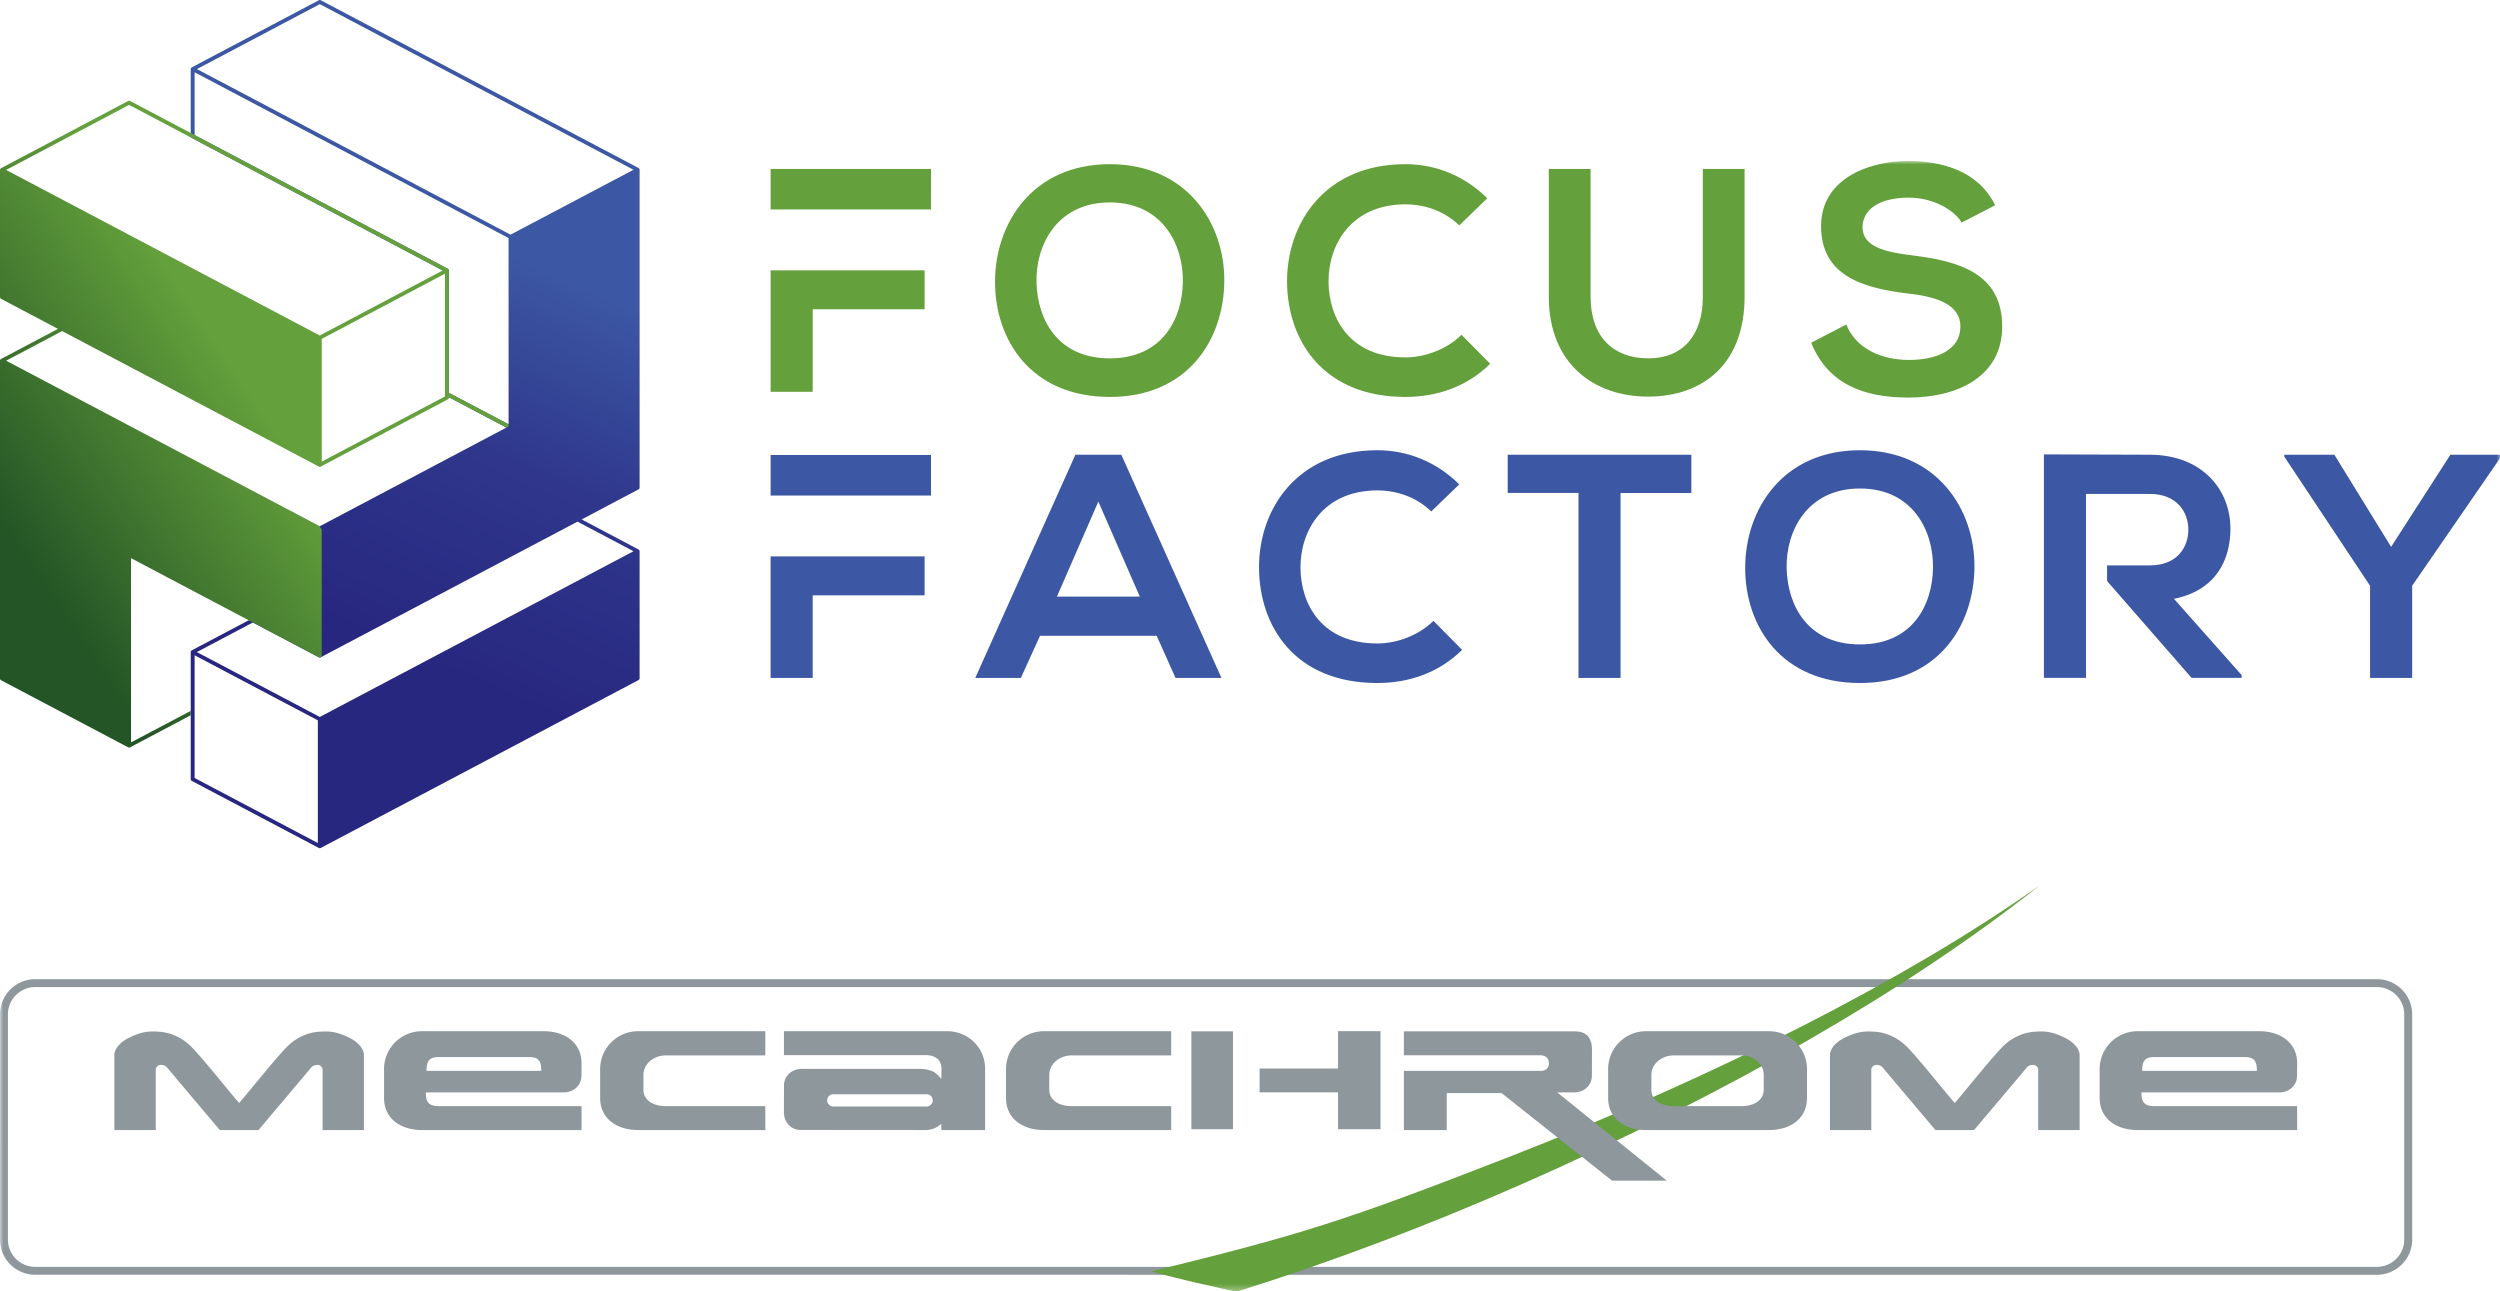 <svg width="364" height="188" xmlns="http://www.w3.org/2000/svg" xmlns:xlink="http://www.w3.org/1999/xlink"><defs><linearGradient x1="56.032%" y1="26.675%" x2="44.406%" y2="76.066%" id="c"><stop stop-color="#3C57A3" offset="0%"/><stop stop-color="#2F378C" offset="45.896%"/><stop stop-color="#282780" offset="100%"/></linearGradient><linearGradient x1="57.542%" y1="54.635%" x2="19.092%" y2="87.332%" id="d"><stop stop-color="#64A03B" offset="0%"/><stop stop-color="#245526" offset="100%"/></linearGradient><path id="a" d="M0 0h364.163v164.642H0z"/></defs><g fill="none" fill-rule="evenodd"><g transform="translate(0 23.439)"><mask id="b" fill="#fff"><use xlink:href="#a"/></mask><path d="M112.201 7.057h23.352V1.16h-23.352v5.897Zm0 26.555h6.128V21.588h16.295v-5.663h-22.423v17.687Zm166.225-19.87c-3.899-.464-7.242-1.253-7.242-4.086 0-2.414 2.181-4.316 6.732-4.316 3.527 0 6.592 1.763 7.706 3.62l4.875-2.507C288.036 1.44 282.79 0 277.729 0c-5.988.047-12.58 2.786-12.58 9.471 0 7.289 6.127 9.053 12.767 9.842 4.316.465 7.52 1.718 7.52 4.781 0 3.529-3.622 4.875-7.474 4.875-3.945 0-7.706-1.578-9.146-5.153l-5.106 2.647c2.413 5.942 7.52 7.984 14.159 7.984 7.242 0 13.65-3.11 13.65-10.353 0-7.752-6.315-9.516-13.093-10.352Zm-30.495 6.036c0 5.57-2.878 8.959-7.939 8.959s-8.403-3.11-8.403-8.959V1.16h-6.081v18.618c0 9.795 6.638 14.53 14.438 14.53 8.17 0 14.066-4.921 14.066-14.53V1.16h-6.081v18.618Zm-43.31 8.82c-8.031 0-11.142-5.617-11.187-11.003-.047-5.431 3.342-11.281 11.187-11.281 2.833 0 5.711.975 7.847 3.064l4.085-3.947C213.21 2.135 209.032.465 204.621.465c-11.745 0-17.269 8.635-17.224 17.13.047 8.45 5.155 16.759 17.224 16.759 4.69 0 9.007-1.531 12.35-4.827l-4.179-4.225c-2.136 2.136-5.338 3.296-8.171 3.296Zm-43.029.139c-7.66 0-10.539-5.71-10.678-11.048-.14-5.479 3.018-11.654 10.678-11.654 7.66 0 10.723 6.129 10.631 11.607-.093 5.339-2.971 11.095-10.631 11.095Zm0-28.272c-11.236 0-16.714 8.588-16.714 17.13 0 8.543 5.293 16.759 16.714 16.759 11.42 0 16.574-8.402 16.666-16.805.093-8.496-5.479-17.084-16.666-17.084Z" fill="#64A03B" mask="url(#b)"/><path d="m356.781 42.767-8.636 13.417-8.262-13.417h-7.289v.278l12.488 18.803v13.416h6.128V61.848l12.953-18.803v-.278h-7.382Zm-85.967 27.622c-7.66 0-10.539-5.71-10.678-11.048-.139-5.48 3.018-11.654 10.678-11.654 7.66 0 10.724 6.129 10.631 11.607-.093 5.339-2.97 11.095-10.63 11.095Zm0-28.272c-11.235 0-16.714 8.588-16.714 17.13 0 8.543 5.293 16.76 16.714 16.76 11.42 0 16.573-8.403 16.665-16.806.094-8.496-5.477-17.084-16.665-17.084Zm-51.295 6.22h10.307v26.927h6.128V48.337h10.307v-5.57H219.52v5.57ZM200.537 70.25c-8.03 0-11.143-5.617-11.188-11.003-.047-5.431 3.342-11.281 11.188-11.281 2.833 0 5.711.975 7.847 3.064l4.085-3.946c-3.343-3.296-7.52-4.967-11.932-4.967-11.745 0-17.27 8.635-17.223 17.13.046 8.45 5.153 16.76 17.223 16.76 4.688 0 9.007-1.532 12.35-4.828l-4.179-4.225c-2.136 2.136-5.338 3.296-8.17 3.296Zm-46.65-6.824 6.033-13.835 6.036 13.835h-12.07Zm2.691-20.66-14.577 32.498h6.638l2.786-6.128h16.991l2.74 6.128h6.685l-14.578-32.497h-6.685Zm-44.377 5.943h23.352v-5.896h-23.352v5.896Zm0 26.555h6.127V63.24h16.296v-5.663h-22.423v17.687Zm212.551-21.725c0-5.62-4.04-10.73-11.7-10.77-5.15 0-10.3-.05-15.46-.05v32.54h6.13V48.48h9.33c3.86 0 5.57 2.6 5.57 5.2s-1.67 5.2-5.57 5.2h-6.26v2.28l12.3 14.1h7.29v-.41l-9.85-11.1c6.18-1.25 8.22-5.75 8.22-10.21Z" fill="#3C57A3" mask="url(#b)"/><path d="M5.117 162.166A5.124 5.124 0 0 1 0 157.062l.004-32.823c0-2.812 2.295-5.107 5.113-5.11l340.97.003c2.822 0 5.123 2.292 5.123 5.107v32.823c0 2.81-2.301 5.104-5.122 5.108l-340.971-.004Zm-3.963-37.927v32.823c.004 2.17 1.784 3.949 3.963 3.954h340.97c2.185-.005 3.966-1.788 3.97-3.954v-32.823c-.004-2.172-1.788-3.953-3.97-3.96H5.118c-2.18.007-3.96 1.788-3.963 3.96Z" fill="#8E979C" mask="url(#b)"/><path d="M296.913 105.52c-19.258 13.602-46.765 27.65-77.737 39.701-23.477 9.136-29.72 11.105-51.545 16.451 4.126 1.167 8.262 2.045 12.387 2.97 13.35-4.173 27.375-9.428 41.658-15.712 29.821-13.14 56.231-28.309 75.237-43.41" fill="#64A03B" mask="url(#b)"/><path d="M311.797 135.616h20.07c1.425 0 2.579-1.002 2.579-2.424l.019-1.813c0-3.047-2.471-4.673-5.517-4.673H311.23a5.518 5.518 0 0 0-5.521 5.516v4.202c0 3.047 2.47 4.67 5.52 4.67h23.236v-3.478h-20.773c-1.61 0-1.895-.731-1.895-2m1.835-5.144h13.229c1.505 0 1.737.77 1.737 2.005h-16.695c0-1.21.228-2.005 1.729-2.005M34.82 137.157c1.565-1.793 4.891-6.002 6.795-8.014.941-.991 1.858-1.512 2.643-1.841.905-.38 1.77-.558 3.202-.558 1.373 0 2.38.45 3.154.796 2.404 1.088 2.374 2.562 2.374 2.562v10.993H46.97v-8.862s-.112-.621-.758-.621c-.657 0-.908.366-1.14.673l-7.436 8.81h-5.633l-7.433-8.81c-.228-.307-.479-.673-1.134-.673-.654 0-.76.62-.76.62v8.863H16.65v-10.993s-.023-1.474 2.38-2.562c.77-.345 1.776-.796 3.15-.796 1.436 0 2.301.179 3.202.558.79.329 1.705.85 2.646 1.84 1.906 2.013 5.23 6.222 6.792 8.015M111.428 141.095H92.904c-3.052 0-5.524-1.625-5.524-4.672v-4.2a5.52 5.52 0 0 1 5.524-5.518h18.524v3.522H96.942c-1.8 0-3.257 1.268-3.257 2.832v2.162c0 1.561 1.457 2.395 3.257 2.395h14.486v3.48ZM170.524 141.095h-18.532c-3.046 0-5.517-1.625-5.517-4.672v-4.2a5.517 5.517 0 0 1 5.517-5.518h18.532v3.522H156.04c-1.805 0-3.266 1.268-3.266 2.832v2.162c0 1.561 1.46 2.395 3.266 2.395h14.483v3.48ZM239.663 141.095c-3.05 0-5.518-1.625-5.518-4.672v-4.2a5.515 5.515 0 0 1 5.518-5.518h17.92a5.518 5.518 0 0 1 5.516 5.517v4.201c0 3.047-2.472 4.672-5.517 4.672h-17.919Zm13.875-3.479c1.8 0 3.261-.834 3.261-2.395v-2.162c0-1.564-1.46-2.832-3.26-2.832h-9.83c-1.8 0-3.268 1.268-3.268 2.832v2.162c0 1.561 1.467 2.395 3.268 2.395h9.83ZM62.006 135.615h20.062c1.431 0 2.59-1.001 2.59-2.423l.016-1.814c0-3.047-2.472-4.672-5.518-4.672H61.433a5.513 5.513 0 0 0-5.516 5.517v4.2c0 3.048 2.464 4.672 5.516 4.672h23.241v-3.48h-20.78c-1.6 0-1.888-.73-1.888-2m1.834-5.143h13.231c1.503 0 1.737.77 1.737 2.005H62.105c0-1.21.234-2.005 1.735-2.005M284.61 137.157c1.567-1.793 4.887-6.002 6.798-8.015a7.602 7.602 0 0 1 2.641-1.84c.908-.377 1.772-.558 3.206-.558 1.375 0 2.375.45 3.146.796 2.41 1.088 2.391 2.563 2.391 2.563v10.992h-6.027v-8.862s-.116-.621-.77-.621c-.649 0-.9.367-1.134.673l-7.436 8.81H281.8l-7.44-8.81c-.23-.306-.485-.673-1.137-.673-.65 0-.764.62-.764.62v8.863h-6.018v-10.992s-.023-1.475 2.381-2.563c.775-.345 1.77-.796 3.147-.796 1.438 0 2.303.18 3.203.558.78.329 1.708.85 2.647 1.84 1.912 2.013 5.225 6.222 6.79 8.015M137.92 126.706h-23.78v3.48h20.543c1.601 0 2.4.75 2.4 2.004l-.028 1.493s-.579-.896-1.433-1.203c-.853-.311-1.636-.29-1.636-.29h-17.245c-1.426 0-2.59.996-2.59 2.424l-.017 3.88c0 1.425.998 2.586 2.427 2.586l18.275.015s.746 0 1.436-.362c.555-.302.771-.55.771-.55l.023.912h6.364v-8.94c0-3.05-2.466-5.45-5.51-5.45m-3.028 10.965h-13.545a.903.903 0 0 1-.913-.895.9.9 0 0 1 .913-.893h13.545c.508 0 .917.396.917.893a.903.903 0 0 1-.917.895" fill="#8E979C" mask="url(#b)"/><path d="M226.73 135.615h2.463c1.424 0 2.583-1.001 2.583-2.424l.016-3.88c-.024-1.818-1-2.586-2.43-2.586h-24.957v3.48h19.879s1.237-.042 1.237 1.162c0 1.207-1.237 1.113-1.237 1.113h-19.879v8.615h6.238v-5.387h7.97l16.1 12.759h7.972l-15.954-12.852ZM173.462 140.971h6.057v-14.245h-6.057v14.245Zm27.539 0h-6.184v-5.363h-11.419v-3.473h11.419v-5.438h6.184v14.274Z" fill="#8E979C" mask="url(#b)"/></g><path d="M18.795 0a.292.292 0 0 0-.132.032L.161 9.805c-.015.008-.024.025-.036.036A.273.273 0 0 0 0 10.06v9.777c0 .105.058.2.152.251l36.87 19.469v17.808c0 .105.059.201.151.251l8.79 4.64L18.659 76.69a.285.285 0 0 0-.151.251v18.04L9.181 90.06a.288.288 0 0 0-.265 0L.152 94.692c-.003 0-.004.003-.006.004-.002.002-.006.002-.009.003-.027.017-.045.043-.063.067-.011.012-.026.02-.034.034a.276.276 0 0 0-.039.143v18.504c0 .105.058.2.151.251l18.507 9.768a.292.292 0 0 0 .265 0l46.283-24.451a.287.287 0 0 0 .151-.251V80.258c0-.051-.015-.1-.04-.142-.007-.013-.022-.021-.031-.032-.02-.025-.038-.052-.066-.069-.003-.002-.006-.001-.008-.002-.003-.001-.004-.004-.006-.006l-8.288-4.377 8.288-4.378a.287.287 0 0 0 .151-.251V24.719c0-.051-.015-.1-.04-.142-.007-.013-.022-.021-.031-.032-.02-.025-.038-.052-.066-.069l-.008-.002c-.003-.001-.004-.004-.006-.006L18.928.032A.3.3 0 0 0 18.795 0ZM.901 10.057 18.795.603l45.672 24.116-17.904 9.449L.901 10.057Zm36.688 47.137V39.378a.284.284 0 0 0-.119-.226.262.262 0 0 0-.074-.039L.568 19.666v-9.144L46.28 34.66v27.122l-8.691-4.588ZM18.924 95.703l37.388-19.752 8.156 4.307-45.676 24.131-17.9-9.447 8.156-4.31 9.611 5.071a.28.28 0 0 0 .265 0ZM.568 113.276V95.412l17.94 9.469v17.865l-17.94-9.47Z" transform="translate(27.768)" fill="url(#c)"/><path d="M18.661.033.151 9.828l-.006.007c-.003.001-.006 0-.008.002-.027.017-.045.043-.066.068-.01.012-.023.019-.031.032a.275.275 0 0 0-.04.143v18.513c0 .106.059.202.151.252l8.29 4.375-8.29 4.381c-.003.001-.003.004-.005.005l-.009.002c-.027.017-.044.043-.064.067-.011.012-.025.02-.033.034a.273.273 0 0 0-.04.143v46.272c0 .106.059.201.151.251l18.511 9.774a.289.289 0 0 0 .265 0l8.841-4.668.001-.641-8.691 4.588V66.605l17.132 9.042.608.321 9.609 5.071a.283.283 0 0 0 .416-.251v-18.34l-.283-.492L.891 37.852l8.157-4.311 37.379 19.73a.295.295 0 0 0 .133.031c.046 0 .091-.01.132-.031l18.514-9.793a.286.286 0 0 0 .151-.251v-.055l8.374 4.42-.001.001.318-.171s-.005-.165 0-.304l-8.691-4.588V24.714c0-.1-.052-.192-.137-.243-.01-.007-.021-.005-.031-.009L18.927.033a.285.285 0 0 0-.266 0ZM.891 10.08 18.795.604l45.662 24.112-13.54 7.164-4.357 2.305L.891 10.08Zm45.952 24.597.028-.015 17.919-9.478v17.872l-17.947 9.493V34.677Z" transform="translate(0 14.664)" fill="url(#d)"/></g></svg>